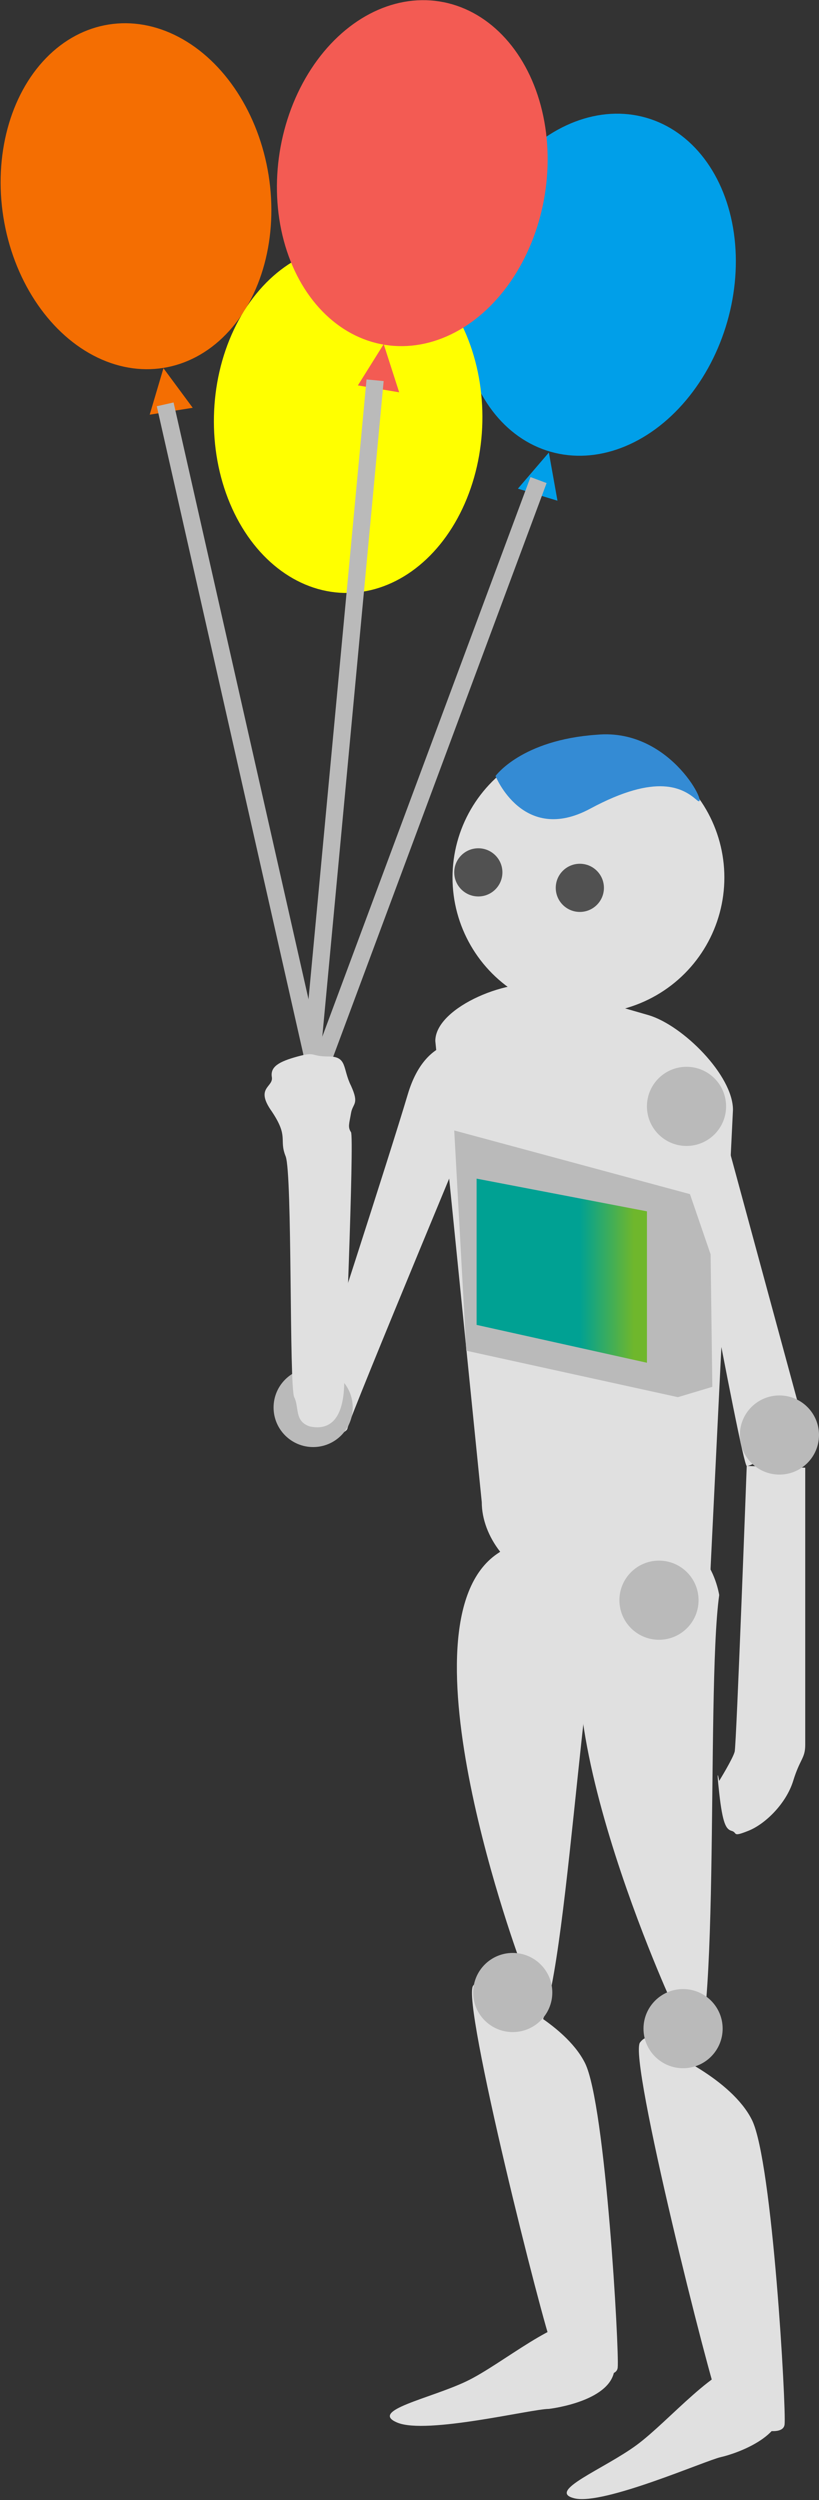 <?xml version="1.0" encoding="utf-8"?>
<!-- Generator: Adobe Illustrator 25.2.0, SVG Export Plug-In . SVG Version: 6.00 Build 0)  -->
<svg version="1.1" id="レイヤー_1" xmlns="http://www.w3.org/2000/svg" xmlns:xlink="http://www.w3.org/1999/xlink" x="0px"
	 y="0px" viewBox="0 0 47.6 145.3" style="enable-background:new 0 0 47.6 145.3;" xml:space="preserve">
<rect x="0" y="0" width="47.6" height="145.3" fill="#333333" stroke="none"/>
<style type="text/css">
	.st0{fill:#009FE9;}
	.st1{fill:#F46E02;}
	.st2{fill:#FFFF00;}
	.st3{fill:none;stroke:#BABABA;stroke-miterlimit:10;}
	.st4{fill:#F35B53;}
	.st5{fill:#E0E0E0;}
	.st6{fill:#515151;}
	.st7{fill:#348BD4;}
	.st8{fill:#BABABA;}
	.st9{fill:url(#SVGID_1_);}
</style>
<g>
	<g>
		<ellipse transform="matrix(0.275 -0.961 0.961 0.275 9.251 45.425)" class="st0" cx="34.8" cy="16.6" rx="10.1" ry="7.8"/>
		<ellipse transform="matrix(0.988 -0.157 0.157 0.988 -1.691 1.381)" class="st1" cx="7.9" cy="11.4" rx="7.8" ry="10.1"/>
		
			<ellipse transform="matrix(2.288916e-02 -1 1 2.288916e-02 -4.528 44.004)" class="st2" cx="20.2" cy="24.3" rx="10.1" ry="7.8"/>
		<polygon class="st1" points="9.5,21.4 8.7,24.1 11.2,23.7 		"/>
		<polygon class="st0" points="31.9,26.3 30.1,28.4 32.4,29.1 		"/>
		<line class="st3" x1="9.6" y1="23.5" x2="18.6" y2="63.3"/>
		<line class="st3" x1="31.3" y1="27.9" x2="18.8" y2="61.5"/>
		<g>
			
				<ellipse transform="matrix(0.157 -0.988 0.988 0.157 10.231 32.091)" class="st4" cx="23.9" cy="10.1" rx="10.1" ry="7.8"/>
			<polygon class="st4" points="22.3,20 20.8,22.4 23.2,22.8 			"/>
			<line class="st3" x1="21.8" y1="22.1" x2="18" y2="62.7"/>
		</g>
	</g>
	<circle class="st5" cx="34.2" cy="51" r="7.9"/>
	<circle class="st6" cx="27.8" cy="50.7" r="1.4"/>
	<circle class="st6" cx="33.7" cy="51.6" r="1.4"/>
	<path class="st7" d="M28.8,45.1c0,0,1.6,4,5.5,1.9c3.9-2.1,5.4-1.2,6.2-0.5s-1.4-4.2-5.8-3.8C30.3,43,28.8,45.1,28.8,45.1z"/>
	<path class="st5" d="M31.7,92l5.9,1.7c2,0.6,3.7-0.6,3.7-2.6l1.3-26.6c0-2-2.9-4.9-4.9-5.5l-5.9-1.7c-2-0.6-6.5,1.2-6.5,3.2
		L28,87.3C28,89.3,29.6,91.4,31.7,92z"/>
	<path class="st5" d="M27.4,60.6c0,0-2.6-0.7-3.7,3c-1.1,3.7-5.2,16.3-5.2,16.3l-0.3-0.5l-1.5,2.8c0,0,0.4,0.4,0.5,0.8
		c0.2,0.5,2.9,0.6,3,0c0.1-0.6,8.4-20.5,8.4-20.5"/>
	<path class="st5" d="M41.1,62.1l5.7,21c0,0-3.1,2.2-3.4,2.1c-0.3-0.1-4.2-21.5-4.2-21.5L41.1,62.1z"/>
	<path class="st5" d="M41.8,92.7c0,0-0.9-5.9-6.4-1.1c-5.5,4.8,3.6,24.7,3.6,24.7s-1.2,2.8,0.9,3.8C42,121.1,41,98.4,41.8,92.7z"/>
	<path class="st5" d="M35.1,92.2c0,0-0.2-6-6.2-1.9s1.4,23.9,1.4,23.9s-1.5,2.7,0.5,3.9C32.7,119.4,33.6,97.8,35.1,92.2z"/>
	<path class="st5" d="M38.7,119.2c0,0-0.8-1.4-1.5-0.5s4.1,19.9,4.6,21c0.5,1.1,3.7,2.2,3.8,1.2c0.1-0.9-0.7-15.3-1.9-17.7
		S38.7,119.2,38.7,119.2z"/>
	<path class="st5" d="M29,115.9c0,0-0.8-1.4-1.5-0.5s4.1,19.9,4.6,21c0.5,1.1,3.7,2.2,3.8,1.2c0.1-0.9-0.7-15.3-1.9-17.7
		S29,115.9,29,115.9z"/>
	<path class="st5" d="M45.3,139.5c0,0-0.2-2-1.9-2.1c-1.7-0.1-4.5,3.3-6.4,4.7c-1.9,1.4-5.3,2.7-3.6,3.1s7.6-2.2,8.5-2.4
		C42.8,142.6,46,141.5,45.3,139.5z"/>
	<path class="st5" d="M35.7,137.3c0,0,0.1-2-1.5-2.4c-1.7-0.4-5,2.5-7.1,3.5c-2.1,1-5.7,1.7-4,2.4c1.7,0.7,7.8-0.8,8.8-0.8
		C32.7,139.9,36,139.3,35.7,137.3z"/>
	<circle class="st8" cx="38.3" cy="93" r="2.3"/>
	<circle class="st8" cx="39.7" cy="117.9" r="2.3"/>
	<circle class="st8" cx="29.8" cy="115.8" r="2.3"/>
	<circle class="st8" cx="39.9" cy="64.3" r="2.3"/>
	<polygon class="st8" points="41.3,72.9 40.1,69.4 26.4,65.7 27.1,78.5 39.4,81.2 41.4,80.6 	"/>
	<linearGradient id="SVGID_1_" gradientUnits="userSpaceOnUse" x1="27.743" y1="73.803" x2="37.626" y2="73.803">
		<stop  offset="0.601" style="stop-color:#00A193"/>
		<stop  offset="0.921" style="stop-color:#6FB72C"/>
	</linearGradient>
	<polygon class="st9" points="27.7,68.5 27.7,77 37.6,79.2 37.6,70.4 	"/>
	<path class="st5" d="M43.4,85.2c0,0-0.6,16.2-0.7,16.6c-0.1,0.4-0.9,1.7-0.9,1.7s-0.2-1.1,0,0.7s0.4,2.1,0.7,2.2c0.4,0.1,0,0.4,1,0
		c1-0.4,2.2-1.6,2.6-2.9c0.4-1.3,0.7-1.3,0.7-2.1c0-0.9,0-11.5,0-12.4s0-3.7,0-3.7"/>
	<circle class="st8" cx="45.3" cy="83.4" r="2.3"/>
	<circle class="st8" cx="18.2" cy="81.8" r="2.3"/>
	<path class="st5" d="M20,80.6c0,0,0.6-14.5,0.4-14.8c-0.2-0.3-0.1-0.5,0-1.1c0.1-0.6,0.5-0.5,0-1.6c-0.5-1-0.2-1.7-1.3-1.7
		c-1.1,0-0.7-0.3-1.8,0c-1.1,0.3-1.6,0.6-1.5,1.2s-1,0.6,0,2c1,1.5,0.4,1.6,0.8,2.6c0.4,1,0.2,13.4,0.5,14s0,1.4,0.9,1.7
		C18.9,83.1,19.9,82.8,20,80.6z"/>
</g>
</svg>
